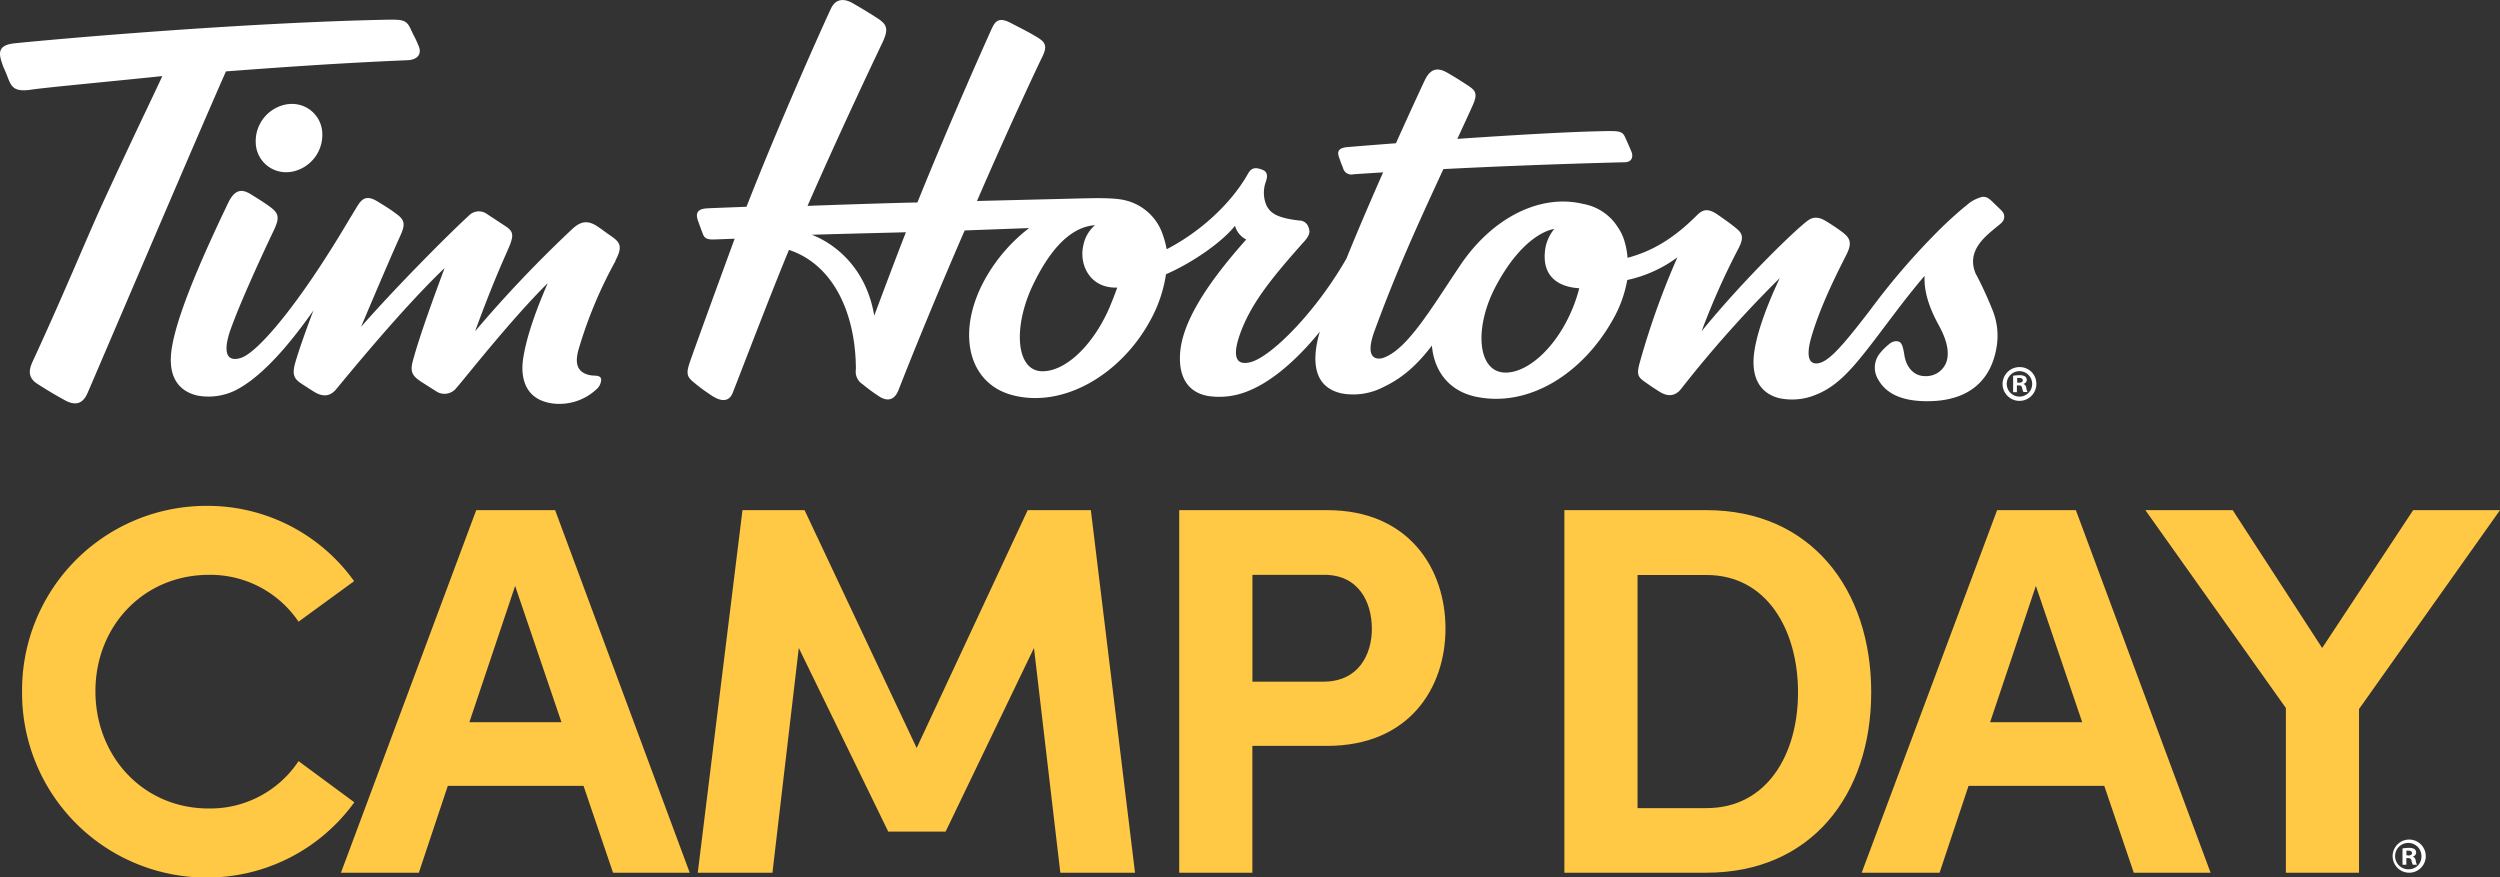 <svg xmlns="http://www.w3.org/2000/svg" viewBox="0 0 485.7 170.47"><rect x="0" y="0" width="485.7" height="170.47" fill="#333333" stroke="none"/><defs><style>.cls-1{fill:#ffc845;}.cls-2{fill:#fff;}.cls-3{fill:#000;}</style></defs><title>tim-hortons-camp-day-logo-whiteyellow</title><g id="Layer_2" data-name="Layer 2"><g id="Layer_1-2" data-name="Layer 1">

<path fill="#ffc845" d="M4.29,134.28a35.8,35.8,0,0,1,35.78-36A35,35,0,0,1,68.8,112.91L58,120.78a20.68,20.68,0,0,0-17.38-9.1c-12.77,0-22.08,10-22.08,22.6s9.2,22.79,22,22.79A20.55,20.55,0,0,0,58,147.87l10.84,8a35.29,35.29,0,0,1-28.73,14.62A35.85,35.85,0,0,1,4.29,134.28">
	<animate attributeName="fill" values="#ffc845;#ffc845;#ffc845;#ffc845;#71c5e8;#71c5e8;#71c5e8;#71c5e8;#71c5e8;#c1a0da;#c1a0da;#c1a0da;#c1a0da;#c1a0da;#a4d65e;#a4d65e;#a4d65e;#a4d65e;#a4d65e;#ffc845;#ffc845" dur="20s" repeatCount="indefinite" />
	<animateTransform id="bump"
			attributeName="transform"
			attributeType="XML"
			type="translate"
			begin="0s;bump.end+8s"
			dur="0.4s"
			values="0,0;0,-4;0,0;"/>

</path>

<path fill="#ffc845" d="M113.37,152.68H87l-5.63,16.87H66.24L92.52,99.11h15.33L134,169.55H119.1Zm-4.29-12.37-9-26.48-8.89,26.48Z">
	<animate attributeName="fill" values="#ffc845;#ffc845;#ffc845;#ffc845;#71c5e8;#71c5e8;#71c5e8;#71c5e8;#71c5e8;#c1a0da;#c1a0da;#c1a0da;#c1a0da;#c1a0da;#a4d65e;#a4d65e;#a4d65e;#a4d65e;#a4d65e;#ffc845;#ffc845" dur="20s" repeatCount="indefinite" />
	<animateTransform id="bump"
			attributeName="transform"
			attributeType="XML"
			type="translate"
			begin="0.1s;bump.end+8.1s"
			dur="0.4s"
			values="0,0;0,-4;0,0;"/>
</path>
<polygon class="cls-1" points="206 169.55 200.88 125.89 183.71 161.57 172.57 161.57 155.19 125.89 150.07 169.55 135.56 169.55 144.25 99.11 156.31 99.11 178.09 145.32 199.66 99.11 211.93 99.11 220.51 169.55 206 169.55">
	<animate attributeName="fill" values="#ffc845;#ffc845;#ffc845;#ffc845;#71c5e8;#71c5e8;#71c5e8;#71c5e8;#71c5e8;#c1a0da;#c1a0da;#c1a0da;#c1a0da;#c1a0da;#a4d65e;#a4d65e;#a4d65e;#a4d65e;#a4d65e;#ffc845;#ffc845" dur="20s" repeatCount="indefinite" />
		<animateTransform id="bump"
			attributeName="transform"
			attributeType="XML"
			type="translate"
			begin="0.2s;bump.end+8.2s"
			dur="0.4s"
			values="0,0;0,-4;0,0;"/>
</polygon>

<path fill="#ffc845" d="M280.83,122.11c0,11.55-7.05,22.8-23,22.8H243.31v24.64H229.1V99.11h28.73c15.95,0,23,11.45,23,23m-14.31,0c0-5.11-2.56-10.43-9.2-10.43h-14v20.75h13.8c6.85,0,9.41-5.31,9.41-10.32">
	<animate attributeName="fill" values="#ffc845;#ffc845;#ffc845;#ffc845;#71c5e8;#71c5e8;#71c5e8;#71c5e8;#71c5e8;#c1a0da;#c1a0da;#c1a0da;#c1a0da;#c1a0da;#a4d65e;#a4d65e;#a4d65e;#a4d65e;#a4d65e;#ffc845;#ffc845" dur="20s" repeatCount="indefinite" />
		<animateTransform id="bump"
			attributeName="transform"
			attributeType="XML"
			type="translate"
			begin="0.3s;bump.end+8.3s"
			dur="0.4s"
			values="0,0;0,-4;0,0;"/>
</path>

<path fill="#ffc845" d="M303.93,99.11h27.61c20.24,0,32,15.33,32,35.37s-11.75,35.07-32,35.07H303.93ZM331.54,157c11.75,0,17.78-10.43,17.78-22.49s-6-22.8-17.78-22.8h-13.4V157Z">
	<animate attributeName="fill" values="#ffc845;#ffc845;#ffc845;#ffc845;#71c5e8;#71c5e8;#71c5e8;#71c5e8;#71c5e8;#c1a0da;#c1a0da;#c1a0da;#c1a0da;#c1a0da;#a4d65e;#a4d65e;#a4d65e;#a4d65e;#a4d65e;#ffc845;#ffc845" dur="20s" repeatCount="indefinite" />
		<animateTransform id="bump"
			attributeName="transform"
			attributeType="XML"
			type="translate"
			begin="0.4s;bump.end+8.4s"
			dur="0.4s"
			values="0,0;0,-4;0,0;"/>
</path>

<path fill="#ffc845" d="M408.82,152.68H382.45l-5.63,16.87H361.69L388,99.11H403.3l26.17,70.44H414.55Zm-4.29-12.37-9-26.48-8.89,26.48Z">
	<animate attributeName="fill" values="#ffc845;#ffc845;#ffc845;#ffc845;#71c5e8;#71c5e8;#71c5e8;#71c5e8;#71c5e8;#c1a0da;#c1a0da;#c1a0da;#c1a0da;#c1a0da;#a4d65e;#a4d65e;#a4d65e;#a4d65e;#a4d65e;#ffc845;#ffc845" dur="20s" repeatCount="indefinite" />
		<animateTransform id="bump"
			attributeName="transform"
			attributeType="XML"
			type="translate"
			begin="0.5s;bump.end+8.5s"
			dur="0.4s"
			values="0,0;0,-4;0,0;"/>
</path>

<polygon fill="#ffc845" points="485.7 99.11 458.31 137.75 458.31 169.55 444.1 169.55 444.1 137.55 416.8 99.11 433.77 99.11 451.15 125.89 468.83 99.11 485.7 99.11">
	<animate attributeName="fill" values="#ffc845;#ffc845;#ffc845;#ffc845;#71c5e8;#71c5e8;#71c5e8;#71c5e8;#71c5e8;#c1a0da;#c1a0da;#c1a0da;#c1a0da;#c1a0da;#a4d65e;#a4d65e;#a4d65e;#a4d65e;#a4d65e;#ffc845;#ffc845" dur="20s" repeatCount="indefinite" />
		<animateTransform id="bump"
			attributeName="transform"
			attributeType="XML"
			type="translate"
			begin="0.6s;bump.end+8.6s"
			dur="0.4s"
			values="0,0;0,-4;0,0;"/>
</polygon>

<path class="cls-2" d="M43.9,13.87C39,24.87,18.86,72.11,17,76.38c-.81,1.83-2.1,2.64-4.39,1.38s-3.49-2-5.28-3.14C5.07,73.21,5.79,71.43,6.45,70c6.3-13.64,10.3-23.57,13.72-31C26.08,26.18,29,20.26,31.54,14.78,21.66,15.82,8.75,17,6,17.43c-3.53.51-3.85-.74-4.65-2.79-.66-1.67-.47-1-.83-2C-.15,10.71-.77,8.79,2.79,8.42c7.76-.81,44.54-4.06,72.87-4.6,2.38,0,3.29,0,4.08,1.72s.83,1.56,1.59,3.38-.51,2.72-2.19,2.78C67.06,12.2,55.36,13,43.9,13.87m75.66,36.76c1.51-2.82.86-3.58-.85-4.78-1.46-1-1.75-1.28-2.74-1.93-2-1.28-3.33-.78-4.84.62A239.92,239.92,0,0,0,92.3,64.36C95.73,55,97.6,51,98.85,48.1c1.08-2.48.8-3.18-.57-4.11-1-.65-2-1.32-3.61-2.37a2.7,2.7,0,0,0-3.63.32c-3.55,3.23-13.89,13.57-20.9,21.57,3.44-8.14,6.44-15.11,7.5-17.41s1.17-3.23-.56-4.49c-1.31-1-2.48-1.7-3.72-2.46-2.25-1.38-3.11-.45-4,1-.33.53-.83,1.39-1.49,2.45-9.81,16.64-17.8,25.85-21,26.91-1.36.46-2,.14-2.33-.16-1.16-1.12-.13-4.29.34-5.57,1.67-4.6,4.94-11.93,8.3-19,1.29-2.68.89-3.45-.93-4.75-1.14-.82-2.2-1.47-3.56-2.31-2-1.25-3.27-.6-4.4,1.78-2.72,5.71-9.63,20.14-10.89,28-1,6,1.61,8.6,5,9.36a11.91,11.91,0,0,0,7.1-.91c3.61-1.73,8.64-6,15.4-15.64-1.31,3.41-2.69,7.31-3.43,9.78-.84,2.79-.36,3.52,1.31,4.59.76.48,1.11.73,2.18,1.4s2.81,1.39,4.3-.4c2-2.38,12.69-15.56,21.12-23.61-1.92,5.17-4.81,13-6.16,18-.61,2.21-.09,3,1.73,4.18l2.74,1.74a2.92,2.92,0,0,0,4-.65C90.28,73.57,99.19,62.16,106.42,55c-2.73,6.28-4.27,11.13-4.8,14.8-.17,1.23-1,7.57,5.58,8.56a10.53,10.53,0,0,0,8.6-2.66,2.64,2.64,0,0,0,1-2c-.11-.63-.61-.68-1.34-.73a4.55,4.55,0,0,1-1.93-.44c-2.41-1.24-1.24-4.25-.69-6.07a84.62,84.62,0,0,1,6.77-15.81m-63-17.27a7.28,7.28,0,0,0,6-7.59,5.87,5.87,0,0,0-5.92-5.6,6,6,0,0,0-1,.08,7.27,7.27,0,0,0-6,7.59,5.88,5.88,0,0,0,5.93,5.6,7.15,7.15,0,0,0,1-.08M384,53.45a74.7,74.7,0,0,1,3.26,7.18,13.24,13.24,0,0,1,.72,6.23c-.92,7-5.44,11-13.22,11.08-4.38.07-8.05-1-9.82-4.14a4.4,4.4,0,0,1,.27-5.14,11.41,11.41,0,0,1,1.81-1.8,2.13,2.13,0,0,1,1.35-.57c1,0,1.28.6,1.61,2.7.41,2.56,2,4.12,4.08,4.08a4.17,4.17,0,0,0,4.13-2.86c.57-1.91,0-4.24-1.51-7-2-3.64-2.9-6.68-2.77-9.62-1.85,2.16-3.74,4.55-5.48,6.85-7,9.21-10.24,14.09-15.57,16.22a12,12,0,0,1-7.35.66c-4.79-1.34-5.07-5.75-4.74-8.55.39-3.35,2-8.35,5-14.74A227.41,227.41,0,0,0,326.6,75.56c-1.49,1.88-3.21,1.16-4.22.52-1.22-.77-1.68-1.08-2.82-1.89-1.32-.93-1.64-1.41-1-3.71A152.93,152.93,0,0,1,325.88,50a25.5,25.5,0,0,1-9.74,4.4,23.87,23.87,0,0,1-2.89,7.87c-5.91,10.44-16.37,17-26.63,14.78-5.08-1.12-8-4.91-8.43-9.91-3.65,4.8-6.73,6.8-9.73,8.21a12.67,12.67,0,0,1-7.81,1.08c-5.11-1.15-5.43-5.51-4.92-9a23,23,0,0,1,.69-3c-5.11,6.3-10,10-14,11.57a14.64,14.64,0,0,1-7.8.92c-3.62-.68-5.68-3.42-5.35-8.27.37-5.5,4.35-12.59,12.85-22.12a4.18,4.18,0,0,1-2.18-2.67c-2.45,3.1-8.13,7.12-13.41,9.42a26.79,26.79,0,0,1-3.16,9.17c-5.63,10.23-16.76,17-26.82,14.28-8.74-2.41-10.88-12.76-4.84-23.09a32.47,32.47,0,0,1,8.22-9.33l-12.51.46S180.7,60.1,174.55,75.81C174.09,77,173,78.44,170.78,77a36.46,36.46,0,0,1-3.22-2.37,2.86,2.86,0,0,1-1.28-2.85c0-10.64-4.21-20.32-13-23.23-3.4,8.22-7.16,18.08-10.91,27.73-.79,2-2.48,1.69-4.28.46-1.15-.78-2-1.37-3-2.21-1.61-1.28-1.91-1.77-1-4.37s4.68-13,8.64-23.78l-4.15.15c-1.06,0-1.65-.15-2-1-.43-1.14-.7-1.86-1-2.73-.39-1.13-.3-2.16,1.62-2.31.73-.06,4.25-.17,7.83-.32C151.47,23.68,160,4.71,161.44,1.66c1-2.08,2.71-1.93,4.29-1,1.15.66,2.69,1.56,4.58,2.78s2.46,2,1.16,4.77c-.23.5-7.79,16.26-14.58,31.79,3.77-.15,17.64-.61,21.34-.66C184.75,23.22,191.57,8,192.59,5.76c.65-1.43,1.27-2.61,3.73-1.32,2.73,1.42,3.32,1.68,5.05,2.71s2.15,1.74,1.16,3.83C202,12,196,24.72,189.81,39.05c3.34-.09,16.5-.4,20.44-.51,1.22,0,6.13-.24,8.49.41a10.16,10.16,0,0,1,7.22,6.8,18.5,18.5,0,0,1,.7,2.67c6.31-3.25,12.4-8.67,15.79-14.65.68-1.21,1.43-1.33,2.85-.77,1.12.44.89,1.46.66,2.22a6.24,6.24,0,0,0,.14,4.8c.68,1.15,1.53,2.27,6.29,2.82a1.89,1.89,0,0,1,1.84,1.34c.25.77.37,1.36-.82,2.7-6.25,7-10.11,11.8-12.26,17.37-2.58,6.73.33,6.47,1.73,6.13,3.87-.92,12.53-9.39,18.7-20.13,2.2-5.45,4.75-11.36,7.13-16.76-3.34.2-5.37.34-5.79.37a1.65,1.65,0,0,1-2-1.25c-.27-.62-.49-1.25-.79-2.1s-.29-1.74,1.52-1.92c.53-.05,4.25-.36,9.55-.76,2.66-5.91,4.81-10.55,5.57-12.17,1.05-2.22,2.38-2.72,4.45-1.51s2.24,1.34,3.83,2.37,2.16,1.59,1,4.09c-1,2.24-2,4.35-2.92,6.37,10.66-.73,22.71-1.45,29.68-1.52,2.1,0,2.49.26,2.93,1.23s.77,1.71,1.2,2.74.09,2.06-1.25,2.09c-13.86.35-26.07.86-35.27,1.33-5.12,11.1-9,19.52-13.36,31.39-2.34,6.33,1.22,5.43,1.57,5.32,4.71-1.53,9.43-9.64,15.05-18,6.44-9.57,15.86-13.93,23.94-11.93a10,10,0,0,1,6.67,4.48,9.61,9.61,0,0,1,1.22,2.44,15.22,15.22,0,0,1,.69,3.54c4.74-1.28,8.84-3.64,13.45-8.24,1-1,2-1.56,4-.19,1.23.86,2,1.38,3.16,2.29,1.56,1.24,2.3,1.84.78,4.63a140.73,140.73,0,0,0-7,15.77c8.28-10.17,18.51-20,20.69-21.54.58-.4,1.65-1,3.5.17,1.23.76,1.82,1.14,3,2,1.57,1.17,2.14,2.06,1,4.38s-4.78,9.14-6.78,15.81c-1.61,5.36.23,5.73,1.61,5.32,1.88-.57,4.34-3.21,9.78-10.33a136.74,136.74,0,0,1,14-16.12c1.37-1.32,3.38-3.14,4.73-4.2a6.8,6.8,0,0,1,3.07-1.6c.63,0,1,.12,1.77.83l1.11,1.07c.82.8,1.25,1.15,1.3,1.77.08,1-.42,1.34-1.59,2.28l-.55.46c-2.42,2-5.15,4.72-3.29,8.74M176,45.12c-2.66.08-12.52.31-18.29.49,4,1.52,10.5,6,12.14,15.72.32-.88,4.16-11.15,6.15-16.21m41.06,10.75c-5.34.2-7.48-4.52-6.58-8.26a6.92,6.92,0,0,1,2.23-3.84h-.24c-5.4.56-9.23,6.29-11.76,11.53-3.92,8.16-3.34,16.57,1.57,16.82,4.15.22,9.41-4.16,12.85-11.43.57-1.2,1.55-3.73,1.93-4.82m89.77.13c-4.11-.23-7.55-2.36-6.56-8a8.36,8.36,0,0,1,1.68-3.51c-.05,0-5.74.54-11.37,11.16-4.22,8-3.55,16.5,1.7,16.73,4.18.19,9.66-4.35,12.91-11.69A29.76,29.76,0,0,0,306.82,56m88.8,18.52a3.28,3.28,0,1,1-3.27-3.2,3.21,3.21,0,0,1,3.27,3.2m-.81,0a2.47,2.47,0,1,0-2.44,2.53,2.45,2.45,0,0,0,2.44-2.53m-1.14.84a2.32,2.32,0,0,0,.24.8h-.8a2.69,2.69,0,0,1-.25-.78c-.06-.35-.25-.51-.66-.51h-.36V76.2h-.73V73a7.15,7.15,0,0,1,1.22-.1,1.92,1.92,0,0,1,1.11.24.88.88,0,0,1,.32.7.82.82,0,0,1-.67.74v0a.93.93,0,0,1,.58.78M393,73.92c0-.29-.22-.49-.69-.49a1.78,1.78,0,0,0-.41,0v.92h.35c.42,0,.75-.14.75-.47"/>

<path class="cls-2" d="M468,163.11a3.22,3.22,0,1,0,3.28,3.2,3.23,3.23,0,0,0-3.28-3.2m0,5.77a2.56,2.56,0,1,1,2.44-2.53,2.45,2.45,0,0,1-2.44,2.53"/>

<path class="cls-2" d="M468.75,166.41v0a.82.82,0,0,0,.66-.74.91.91,0,0,0-.31-.71,2.08,2.08,0,0,0-1.11-.23,6.29,6.29,0,0,0-1.23.1V168h.74v-1.29h.35c.41,0,.6.16.66.51a2.73,2.73,0,0,0,.26.78h.8a2.5,2.5,0,0,1-.24-.8,1,1,0,0,0-.58-.79m-.88-.23h-.35v-.91a1.31,1.31,0,0,1,.41,0c.47,0,.68.19.68.48s-.33.47-.74.47"/></g></g></svg>